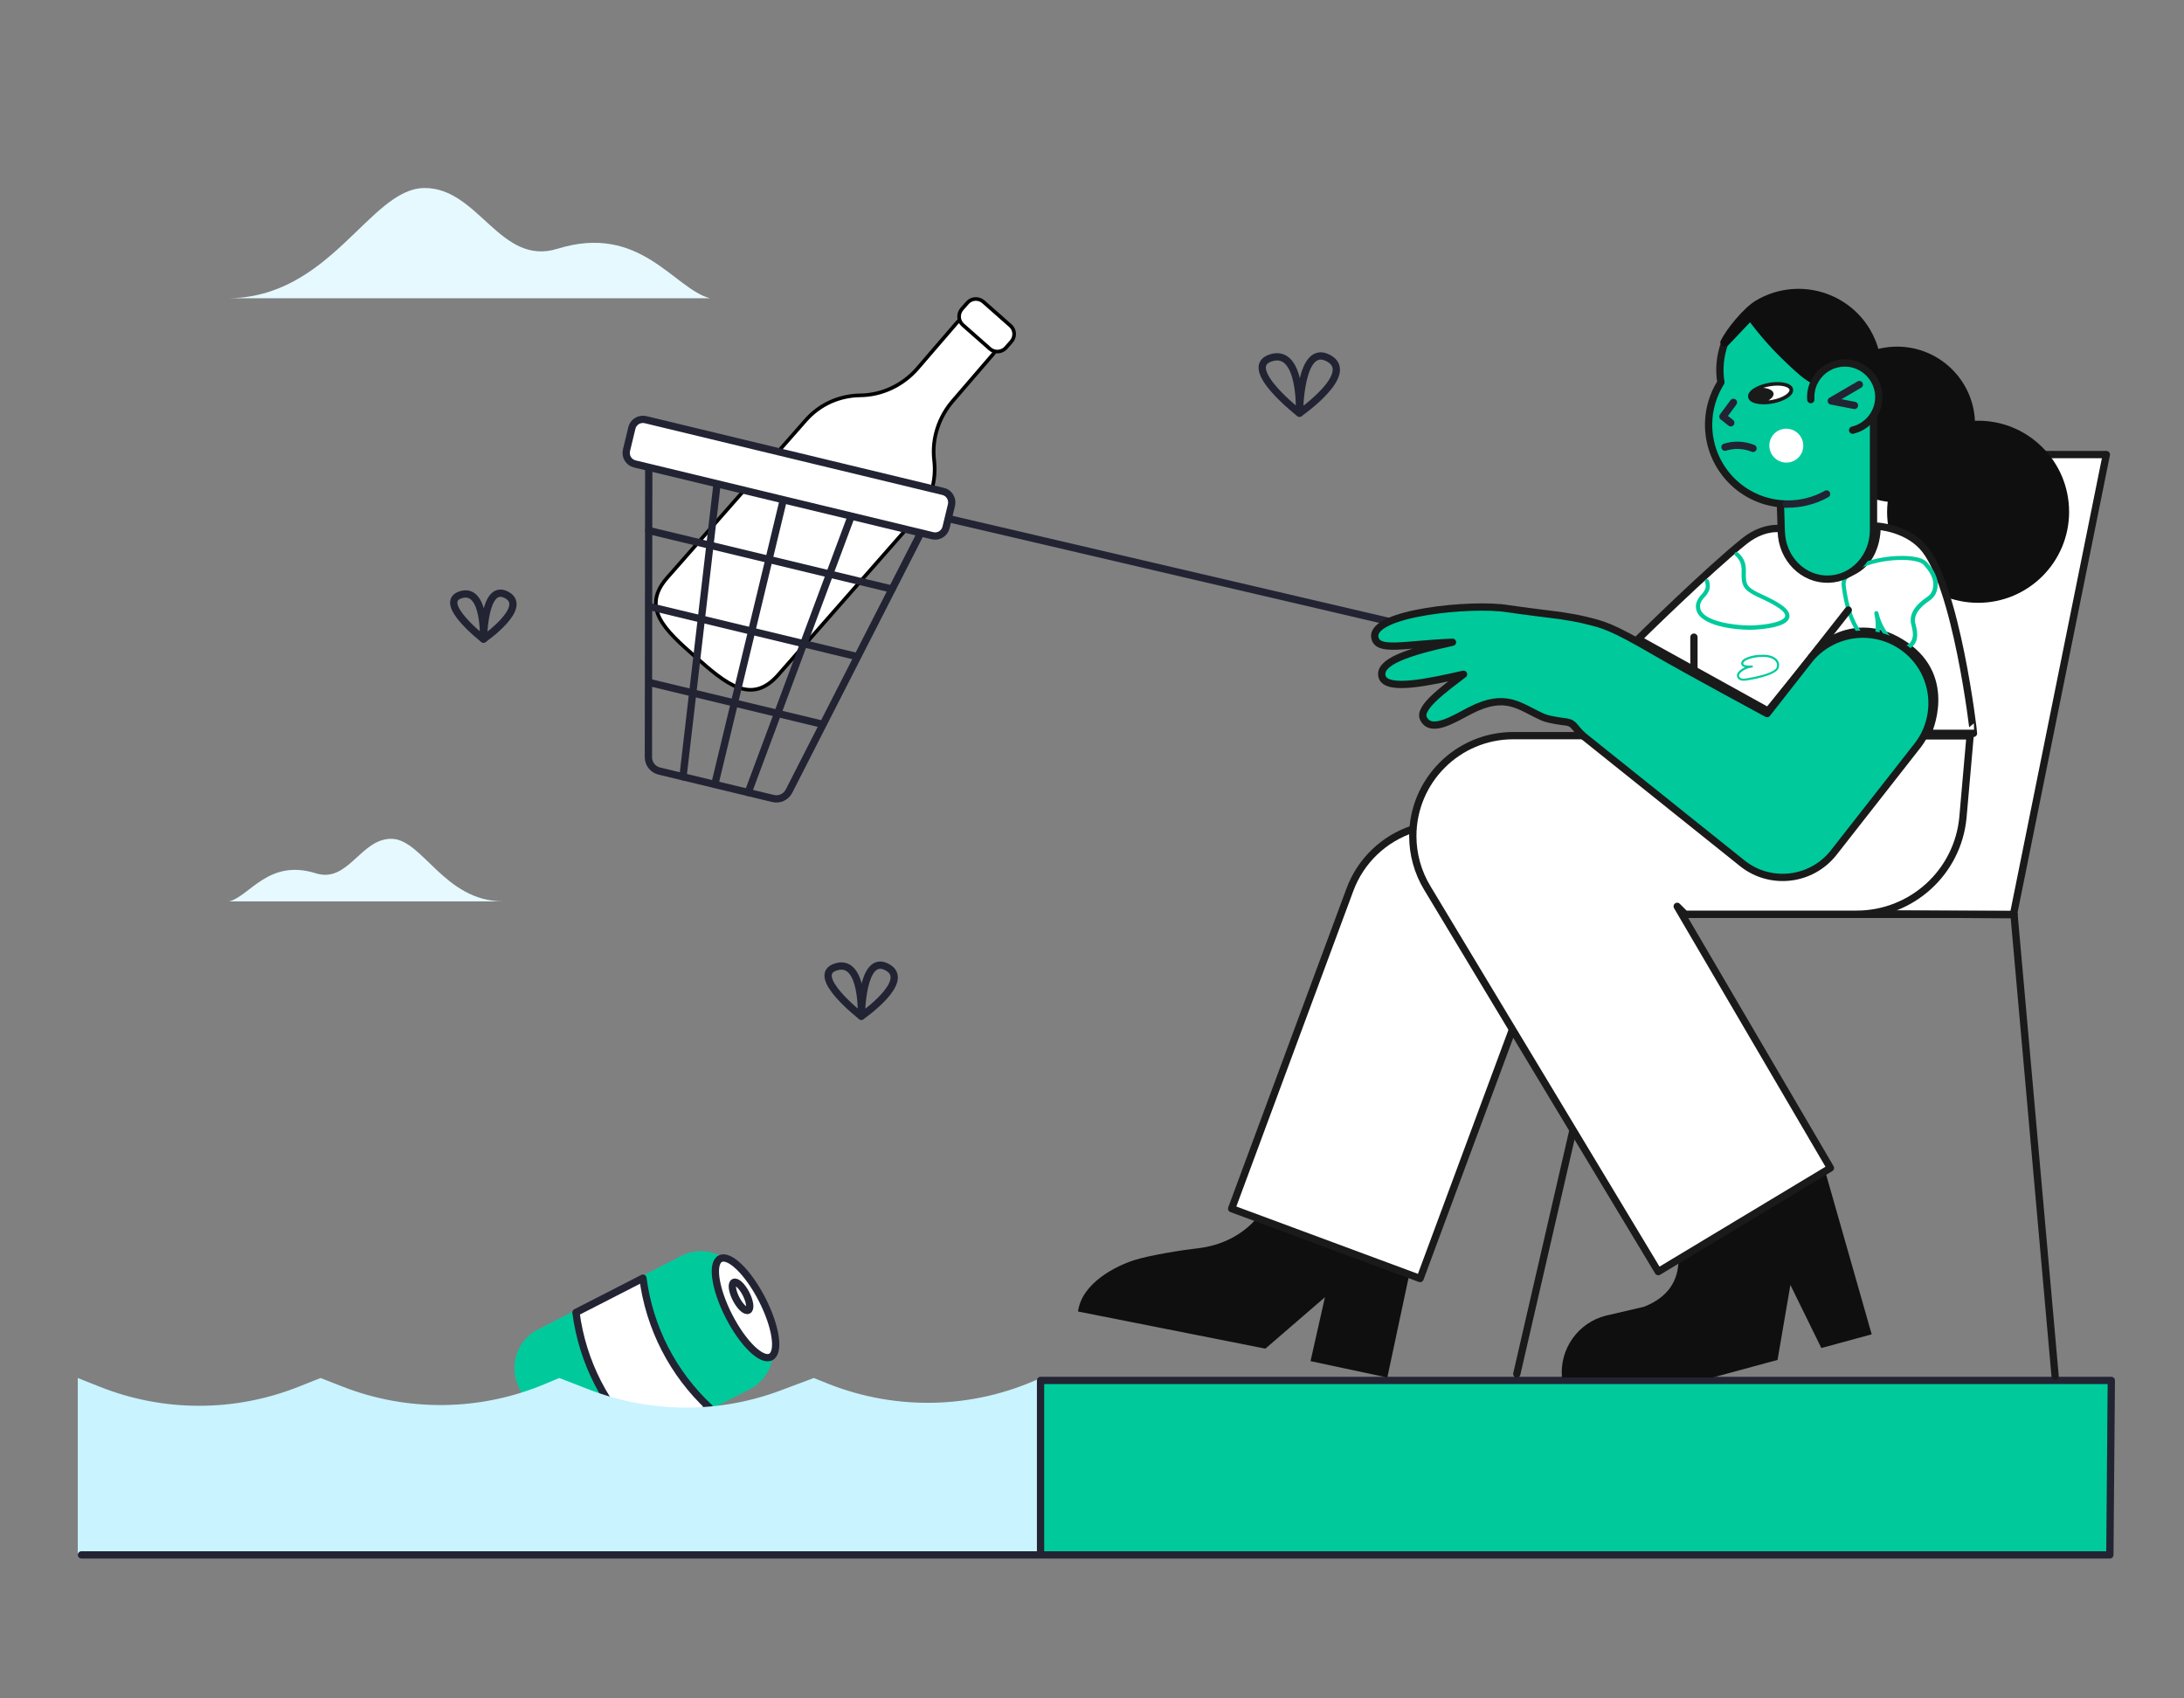 <svg xmlns="http://www.w3.org/2000/svg" xmlns:xlink="http://www.w3.org/1999/xlink" id="Layer_1" x="0px" y="0px" viewBox="0 0 1800 1400" xml:space="preserve"><rect x="0" y="0" width="1800" height="1400" fill="#808080" stroke="none"/><g>	<path fill="#00CA9B" d="M427.8,1143.9l23.9,46.6c8.9,17.4,30.5,24.3,47.9,15.4l118.4-60.8c17.4-8.9,24.3-30.5,15.4-47.9l-23.9-46.6  c-8.9-17.4-30.5-24.3-47.9-15.4L443.2,1096C425.8,1104.9,418.9,1126.5,427.8,1143.9z"></path>			<path fill="#FFFFFF" stroke="#222433" stroke-width="6" stroke-linecap="round" stroke-linejoin="round" stroke-miterlimit="10" d="  M529.4,1188.5L529.4,1188.5c-30.1-28.1-49.4-65.8-54.7-106.6l0,0l55.2-28.3l0,0c5.3,40.8,24.6,78.5,54.7,106.6l0,0L529.4,1188.5z"></path>			<ellipse transform="matrix(0.89 -0.457 0.457 0.89 -424.476 399.182)" fill="#FFFFFF" stroke="#222433" stroke-width="6" stroke-linecap="round" stroke-linejoin="round" stroke-miterlimit="10" cx="613.807" cy="1077.978" rx="15.3" ry="45.501"></ellipse>			<ellipse transform="matrix(0.89 -0.457 0.457 0.89 -420.548 396.447)" fill="#FFFFFF" stroke="#222433" stroke-width="6" stroke-linecap="round" stroke-linejoin="round" stroke-miterlimit="10" cx="610.11" cy="1068.481" rx="4.6" ry="12.9"></ellipse></g><path fill="#C9F3FF" d="M64.1,1135.9l17.6,7c52.9,21.2,112,21.2,164.9,0l17.6-7l17.9,7c54,21.2,114.2,20.3,167.6-2.3l11.2-4.7 l24.6,9.5c50.9,19.6,107.2,19.9,158.3,0.6l26.9-10.1l11.5,4.6c56.6,22.6,120.1,21,175.4-4.6l0,0v145.8H64.1V1135.9z"></path><g>	<path fill="#FFFFFF" stroke="#000000" stroke-width="3" stroke-miterlimit="10" d="M769.9,379.4c-2.1-17.9,3.9-35.9,15.8-49.4  l32.3-37.5c7.2-8.2,6.4-20.7-1.8-27.9l0,0c-8.2-7.2-20.7-6.4-27.9,1.8L756,303.9c-11.9,13.6-28.9,21.8-47,22  c-16.7,0.2-33.2,7.1-45,20.6L550,476.1c-22.1,25.1-1.9,43.3,23.2,65.4l0,0c25.1,22.1,46,40,68.1,14.9l114-129.7  C767.1,413.3,771.9,396,769.9,379.4z"></path>	<path fill="#FFFFFF" stroke="#000000" stroke-width="3" stroke-miterlimit="10" d="M815.8,287.5l-22.2-19.6  c-3.9-3.4-4.2-9.3-0.8-13.2l4.5-5.1c3.4-3.9,9.3-4.2,13.2-0.8l22.2,19.6c3.9,3.4,4.2,9.3,0.8,13.2l-4.5,5.1  C825.6,290.5,819.6,290.9,815.8,287.5z"></path></g><g>			<line fill="none" stroke="#222433" stroke-width="6" stroke-linecap="round" stroke-linejoin="round" stroke-miterlimit="10" x1="742.3" y1="418.3" x2="1252.4" y2="537.4"></line>	<path fill="none" stroke="#222433" stroke-width="6" stroke-linecap="round" stroke-linejoin="round" stroke-miterlimit="10" d="  M534.7,370.5l-0.3,253.7c0,5.4,3.7,10.1,9,11.4l93.7,22.6c5.3,1.3,10.7-1.2,13.2-6.1l115.3-226"></path>			<line fill="none" stroke="#222433" stroke-width="6" stroke-linecap="round" stroke-linejoin="round" stroke-miterlimit="10" x1="593.7" y1="375.5" x2="562.9" y2="640.3"></line>			<line fill="none" stroke="#222433" stroke-width="6" stroke-linecap="round" stroke-linejoin="round" stroke-miterlimit="10" x1="709.8" y1="403.4" x2="616.6" y2="653.3"></line>			<line fill="none" stroke="#222433" stroke-width="6" stroke-linecap="round" stroke-linejoin="round" stroke-miterlimit="10" x1="651.5" y1="387.5" x2="589.1" y2="646.6"></line>			<path fill="#FFFFFF" stroke="#222433" stroke-width="6" stroke-linecap="round" stroke-linejoin="round" stroke-miterlimit="10" d="  M768.6,441.6l-245.5-59.2c-4.9-1.2-7.9-6.2-6.8-11.1l4.5-18.6c1.2-4.9,6.2-7.9,11.1-6.8l245.5,59.2c4.9,1.2,7.9,6.2,6.8,11.1  l-4.5,18.6C778.5,439.7,773.5,442.8,768.6,441.6z"></path>			<line fill="none" stroke="#222433" stroke-width="6" stroke-linecap="round" stroke-linejoin="round" stroke-miterlimit="10" x1="534.7" y1="437.3" x2="735.2" y2="485.6"></line>			<line fill="none" stroke="#222433" stroke-width="6" stroke-linecap="round" stroke-linejoin="round" stroke-miterlimit="10" x1="535" y1="499.9" x2="706.3" y2="541.2"></line>			<line fill="none" stroke="#222433" stroke-width="6" stroke-linecap="round" stroke-linejoin="round" stroke-miterlimit="10" x1="535.3" y1="562.6" x2="677.4" y2="596.9"></line></g><polyline fill="#00CA9B" stroke="#222433" stroke-width="6" stroke-linecap="round" stroke-linejoin="round" stroke-miterlimit="10" points=" 857.6,1281.7 857.6,1137.9 1740.1,1137.9 1738.9,1281.7 857.6,1281.7 67.1,1281.7 "></polyline><g>	<polyline fill="none" stroke="#1A1A1A" stroke-width="6" stroke-linecap="round" stroke-linejoin="round" points="1250.1,1132.6   1337.4,753.7 1560.2,753.7  "></polyline>			<line fill="none" stroke="#1A1A1A" stroke-width="6" stroke-linecap="round" stroke-linejoin="round" x1="1560.2" y1="753.7" x2="1599" y2="753.7"></line>	<polygon fill="#FFFFFF" stroke="#1A1A1A" stroke-width="6" stroke-linecap="round" stroke-linejoin="round" points="1659.4,754   1736,374.7 1500.2,374.7 1416,752.5  "></polygon>			<line fill="none" stroke="#1A1A1A" stroke-width="6" stroke-linecap="round" stroke-linejoin="round" x1="1693.8" y1="1134.6" x2="1659.9" y2="753.7"></line>			<line fill="none" stroke="#1A1A1A" stroke-width="6" stroke-linecap="round" stroke-linejoin="round" x1="1557.4" y1="753.7" x2="1659.9" y2="753.7"></line></g><g>	<path fill="#0F0F0F" d="M1630.4,346.8c-0.9,0-1.8,0-2.7,0.1c-1.7-35.4-31.7-62.7-67.1-61.1s-62.7,31.7-61.1,67.1  c1.5,31.2,25.2,56.9,56.3,60.7c-0.3,2.7-0.5,5.5-0.5,8.3c0,41.4,33.6,75,75,75s75-33.6,75-75S1671.8,346.8,1630.4,346.8z"></path>	<path fill="#0F0F0F" d="M1035.2,1004.8c-11.5,13.3-28.6,21.9-47.5,24.1c-13.4,1.5-40.2,5.8-53.1,9.9c-14.9,4.8-43.1,18.8-46.1,42.3  l154.4,30.6l49.1-42.4l-11.9,52.7l63.3,13.5l17.7-83.2"></path>	<g>		<path fill="#FFFFFF" stroke="#1A1A1A" stroke-width="6" stroke-miterlimit="10" d="M1584.3,450.3c-14.5-15.5-37.3-16.6-37.3-16.6   s2.2,39.8-37.7,41.5c-39.2,1.7-41.1-39.5-41.1-39.5l0,0l-1,0.1c-10.4-1-21,3.5-29.3,10.1c-30.1,24-87.8,80.9-87.8,80.9l107.1,59.3   l41.3-51.2c0,0,31.3-30.8,71.8-2.9c40,27.6,18.4,72.5,18.4,72.5h37.8C1626.8,604.6,1612.3,480.2,1584.3,450.3z"></path>	</g>	<path fill="#00CA9B" d="M1432.193,455.319c0.107,0.05,0.201,0.126,0.272,0.221c3.196,2.645,5.365,6.326,6.128,10.402  c0.321,2.245,0.428,4.516,0.318,6.781c-0.033,3.546-0.121,6.861,1.542,9.52c1.471,2.417,4.348,3.983,6.798,5.371  c1,0.567,2.733,1.349,4.774,2.308c12.138,5.624,23.892,11.69,22.759,18.703c-0.94,5.738-10.511,9.226-28.351,10.404  c-9.141,0.629-36.949-1.003-45.871-11.602c-2.525-2.867-3.443-6.808-2.443-10.492c0.833-2.547,2.239-4.868,4.11-6.787  c1.526-1.494,2.694-3.316,3.413-5.327c0.356-1.763,0.2-3.591-0.45-5.268c-0.259-0.907,0.267-1.851,1.174-2.109  c0.887-0.252,1.814,0.245,2.095,1.122c0.796,2.271,0.963,4.714,0.484,7.072c-0.816,2.535-2.233,4.834-4.129,6.703  c-1.525,1.495-2.692,3.315-3.413,5.326c-0.71,2.614-0.062,5.41,1.725,7.447c7.543,8.959,33.446,11.03,43,10.371  c17.846-1.175,24.711-4.677,25.17-7.585c0.854-4.995-14.327-12.013-20.762-14.998c-2.135-1.012-3.87-1.796-5.02-2.448  c-2.7-1.53-6.078-3.379-8.053-6.538c-2.16-3.533-2.133-7.544-2.058-11.395c0.098-2.058,0.007-4.121-0.273-6.162  c-0.636-3.279-2.394-6.235-4.972-8.361c-0.717-0.619-0.811-1.696-0.21-2.428C1430.573,455.03,1431.465,454.93,1432.193,455.319z"></path>	<path fill="#00CA9B" d="M1569.594,535.557c-3.39,0-7.069-1.781-10.747-5.169c-3.792-3.57-6.992-7.72-9.482-12.293  c-0.058,1.262-0.172,2.469-0.287,3.732c-0.106,1.527-0.537,3.015-1.265,4.362c-2.069,3.331-6.614,3.905-9.827,2.644  c-2.912-1.417-5.349-3.652-7.011-6.431c-6.781-9.935-11.091-22.798-13.096-39.279c-0.861-7.006,4.023-13.15,14.137-17.802  c8.506-3.905,20.401-6.547,31.895-7.006c5.631-0.23,19.251-0.23,24.136,5.054c3.042,3.273,7.183,8.385,8.562,14.701  c1.378,6.489-0.806,13.093-5.459,16.424c-0.23,0.172-0.517,0.344-0.806,0.574c-4.251,2.986-14.194,9.877-11.665,19.299  c0.926,3.445,1.896,7.402,1.206,11.484c-0.559,4.344-3.513,8.007-7.643,9.475C1571.374,535.385,1570.513,535.557,1569.594,535.557z   M1548.215,505.236c1.945,8.649,6.451,16.513,12.931,22.568c2.586,2.412,6.436,5.054,10.053,4.02  c2.931-0.861,4.712-3.966,5.172-6.718c0.574-3.331-0.287-6.891-1.093-9.992c-3.217-11.773,8.563-19.927,12.987-23.028  c0.288-0.172,0.517-0.397,0.747-0.517c3.505-2.526,5.172-7.81,4.081-12.863c-0.919-4.192-3.333-8.328-7.701-13.086  c-5.516-6.029-33.847-5.57-52.007,2.756c-6.035,2.757-12.987,7.466-12.183,14.242l0,0c1.954,15.907,6.033,28.254,12.527,37.729  c1.312,2.191,3.201,3.979,5.461,5.169c1.839,0.746,4.539,0.517,5.631-1.264c0.474-0.908,0.748-1.907,0.804-2.929  c0.596-5.12,0.324-10.304-0.804-15.334c0.008-0.063-0.014-0.126-0.058-0.172c-0.188-0.94,0.422-1.854,1.362-2.043  c0.915-0.183,1.811,0.389,2.03,1.296C1548.199,505.114,1548.221,505.175,1548.215,505.236L1548.215,505.236z"></path>	<path fill="#00CA9B" d="M1436.937,561.147c-0.709,0.003-1.415-0.093-2.097-0.287c-1.649-0.413-2.919-1.727-3.276-3.388  c-0.259-1.637,0.575-3.331,2.443-4.882c1.287-1.09,2.73-1.981,4.281-2.644c-0.204-0.035-0.406-0.083-0.603-0.144  c-0.577-0.12-1.125-0.354-1.609-0.689c-1.265-1.005-1.236-2.814-0.575-3.991c0.668-1.045,1.627-1.872,2.759-2.379  c3.969-2.067,8.878-3.044,15.027-3.044l0,0c5.344,0,9.741,1.722,11.809,4.623c1.322,1.867,1.613,4.274,0.776,6.403  c-2.299,6.661-25.688,10.106-26.665,10.25C1438.455,561.079,1437.697,561.136,1436.937,561.147z M1443.833,550.265  c-3.205,0.326-6.238,1.606-8.706,3.675c-0.776,0.661-2.069,1.952-1.839,3.305c0.269,0.998,1.063,1.769,2.069,2.01  c1.191,0.268,2.426,0.277,3.62,0.028c4.642-0.715,9.238-1.703,13.763-2.957c9.108-2.613,11.12-4.968,11.522-6.147  c0.654-1.6,0.437-3.423-0.575-4.825c-1.724-2.412-5.688-3.876-10.401-3.876l0,0c-5.861,0-10.516,0.948-14.251,2.871  c-0.823,0.353-1.53,0.93-2.041,1.666c-0.366,0.566-0.307,1.308,0.144,1.809c0.285,0.192,0.609,0.32,0.948,0.373  c1.824,0.434,3.707,0.57,5.574,0.402h0.058c0.475-0.048,0.9,0.298,0.948,0.773c0,0.001,0,0.001,0,0.002  c0.056,0.465-0.276,0.888-0.742,0.944c-0.011,0.001-0.023,0.002-0.034,0.003C1443.862,550.265,1443.833,550.265,1443.833,550.265z"></path>	<path fill="#0F0F0F" d="M1383.4,1039.2c-0.4,16.3-8.2,30-28.5,38l-31.4,7.3c-22.9,5.8-38.2,27.4-36.2,51h124.2l53.5-14.5l10.6-61.8  l25.5,52l41.5-11.3L1504.7,967"></path>	<path fill="#FFFFFF" stroke="#1A1A1A" stroke-width="6" stroke-linecap="round" stroke-linejoin="round" d="M1246.5,848.7  l-76.1,205.2l-155.3-57.6l97.5-263c8.8-23.7,27.9-42,51.9-49.9"></path>			<line fill="none" stroke="#1A1A1A" stroke-width="6" stroke-linecap="round" stroke-linejoin="round" x1="1396.1" y1="525.2" x2="1396.1" y2="554.2"></line>	<path fill="#00C99B" stroke="#1A1A1A" stroke-width="6" stroke-linecap="round" stroke-linejoin="round" d="M1467.4,416.2l0.7,22  c0.6,22.2,18,39.8,39,39.2c20.6-0.6,37-18.5,37-40.4v-92"></path>	<path fill="#FFFFFF" stroke="#1A1A1A" stroke-width="6" stroke-linecap="round" stroke-linejoin="round" d="M1247.2,606.4  c-45.7,0-82.8,37.1-82.8,82.8c0,15,4.1,29.8,11.9,42.7l190.4,316.3l141.9-85.4l-126.3-215.7l6.5,6.5h141.4  c45.4,0,83.4-34.6,87.6-79.8l5.9-67.2L1247.2,606.4z"></path>			<line fill="none" stroke="#1A1A1A" stroke-width="6" stroke-linecap="round" stroke-linejoin="round" x1="1523.3" y1="502.9" x2="1493" y2="541.5"></line>	<path fill="#00C99B" stroke="#1A1A1A" stroke-width="6" stroke-linecap="round" stroke-linejoin="round" d="M1472.2,415.5  c-36.1-0.7-64.7-30.6-64-66.7c0.2-11.9,3.8-23.6,10.1-33.6c-1.7-10.6-0.7-21.4,2.8-31.5l23.5-24.9l47.6,49.7l13.5,21.7l19.7,18.6  l18.6-3.1"></path>	<path fill="#0F0F0F" d="M1494.4,316.7c-7.9-4.2-12.7-8.7-22-17.5c-11-10.3-21-21.6-30.1-33.6l-18.8,19.5c-2.5,2.1-6.8-1.1-5.4-4.1  c4.8-9.9,19.1-27.3,29-33.2c32.5-19.4,74.6-8.8,94,23.6c7.2,12.1,10.6,26.1,9.5,40.2c-0.2,3-1.2,5.9-3.1,8.3  c-1.8,2.3-2.6-19.7-24.9-20.6C1497.8,298.3,1499.7,319.5,1494.4,316.7z"></path>	<path fill="#00C99B" stroke="#1A1A1A" stroke-width="6" stroke-linecap="round" stroke-linejoin="round" d="M1492.4,329.4  c-1.1-15.5,10.5-28.9,25.9-30.1s28.9,10.5,30.1,25.9c1,13.7-8.1,26.2-21.5,29.4"></path>	<polyline fill="none" stroke="#222433" stroke-width="6" stroke-linecap="round" stroke-linejoin="round" points="1528.4,334.2   1509.3,330.5 1532.4,317  "></polyline>	<polyline fill="none" stroke="#222433" stroke-width="6" stroke-linecap="round" stroke-linejoin="round" points="1428.65,331.7   1420,343.4 1426.45,348.5  "></polyline>	<path fill="none" stroke="#222433" stroke-width="6" stroke-linecap="round" stroke-linejoin="round" d="M1421.7,368.6  L1421.7,368.6c7.3-2.3,15.2-2,22.4,0.7l0.7,0.3"></path>	<path fill="none" stroke="#222433" stroke-width="6" stroke-linecap="round" stroke-linejoin="round" d="M1505.4,407.2  c-10.1,5.7-21.6,8.5-33.2,8.3"></path>	<path fill="#00C99B" stroke="#1A1A1A" stroke-width="6" stroke-linecap="round" stroke-linejoin="round" d="M1291.4,595.2  c6.2,1,6.2,5.2,13.9,11.8c0.4,0.3,130.2,104.3,131,104.9c23.2,18.2,56.8,14.1,75-9.1c0,0,69.2-88.3,69.7-89  c18.8-25.2,13.7-60.9-11.5-79.7s-60.9-13.7-79.7,11.5l-33.4,42.6c0,0-66.5-35.9-91.4-50.4c-37.6-21.9-43.5-22.9-59.1-26.7  c-5.3-1.3-12.1-2.5-19.9-3.7c0,0-31.8-3.9-43.5-5.7c-29.5-4.8-112.7,3.5-109.4,23.6c2,12.2,23.3,5.8,64,4.1  c-35.8,7.8-61.5,16.1-58,28.4c3.5,12.3,39.7,4.2,67.1-2c-15.6,12-37.2,27.4-33.1,36.3c6.1,12.9,25.2,0.5,38.6-6.4  c29.8-15.3,40.6-3.1,60,5.5C1277.2,593.6,1291.4,595.2,1291.4,595.2z"></path>			<ellipse transform="matrix(0.984 -0.178 0.178 0.984 -34.385 264.729)" fill="#FFFFFF" cx="1459.317" cy="324.143" rx="17.329" ry="7.18"></ellipse>	<path fill="#1A1A1A" d="M1440.791,327.49c0.979,5.506,11.094,6.756,20.06,5.15c9-1.645,17.995-6.346,16.982-11.888  c-0.251-1.171-0.895-2.222-1.825-2.977c-3.477-2.952-11.243-3.443-18.235-2.173C1448.77,317.251,1439.775,321.952,1440.791,327.49z   M1458.252,318.483c9.659-1.733,16.196,0.441,16.6,2.796c0.438,2.315-4.898,6.686-14.555,8.418  c-0.934,0.18-1.873,0.293-2.743,0.398c2.87-1.849,4.524-3.951,4.118-5.921c-0.442-2.388-3.699-3.985-8.412-4.48  C1454.895,319.182,1456.563,318.778,1458.252,318.483z"></path>			<ellipse transform="matrix(0.699 -0.715 0.715 0.699 180.713 1163.401)" fill="#FFFFFF" cx="1472.2" cy="367.056" rx="13.96" ry="14.017"></ellipse></g><g>	<path fill="none" stroke="#222433" stroke-width="6" stroke-linecap="round" stroke-linejoin="round" d="M709.9,837.7  c0,0,0.1-51.8,21.2-40.5C752.2,808.4,709.9,837.7,709.9,837.7z"></path>	<path fill="none" stroke="#222433" stroke-width="6" stroke-linecap="round" stroke-linejoin="round" d="M709.9,837.7  c0,0-43.6-33.8-20.8-40.7C712,790,709.9,837.7,709.9,837.7z"></path></g><g>	<path fill="none" stroke="#222433" stroke-width="6" stroke-linecap="round" stroke-linejoin="round" d="M1071,340.6  c0,0,0.1-58,23.8-45.4C1118.4,307.7,1071,340.6,1071,340.6z"></path>	<path fill="none" stroke="#222433" stroke-width="6" stroke-linecap="round" stroke-linejoin="round" d="M1071,340.6  c0,0-48.9-37.9-23.3-45.7C1073.3,287.1,1071,340.6,1071,340.6z"></path></g><g>	<path fill="none" stroke="#222433" stroke-width="6" stroke-linecap="round" stroke-linejoin="round" d="M398.5,526.8  c0,0,0.1-46.5,19-36.4S398.5,526.8,398.5,526.8z"></path>	<path fill="none" stroke="#222433" stroke-width="6" stroke-linecap="round" stroke-linejoin="round" d="M398.5,526.8  c0,0-39.1-30.3-18.6-36.6C400.3,484,398.5,526.8,398.5,526.8z"></path></g><g transform="translate(303.0 486.0) rotate(0.0 236.5 54.0)  scale(1.284 1.28)">	<path fill="#E5F9FF" d="M219.8-187.6h-310c66.5,0,91.4-70.5,126.4-71s48.8,50.7,85.7,39.1C175.2-236.1,196.5-193.7,219.8-187.6z"></path></g><g transform="translate(303.0 486.0) rotate(0.0 236.5 54.0)  scale(1.284 1.28)">	<path fill="#E5F9FF" d="M-33.3,182.7c20.9,6.6,28.7-22.4,48.6-22.2s34,40.3,71.7,40.3H-88.8C-75.6,197.3-63.5,173.2-33.3,182.7z"></path></g></svg>